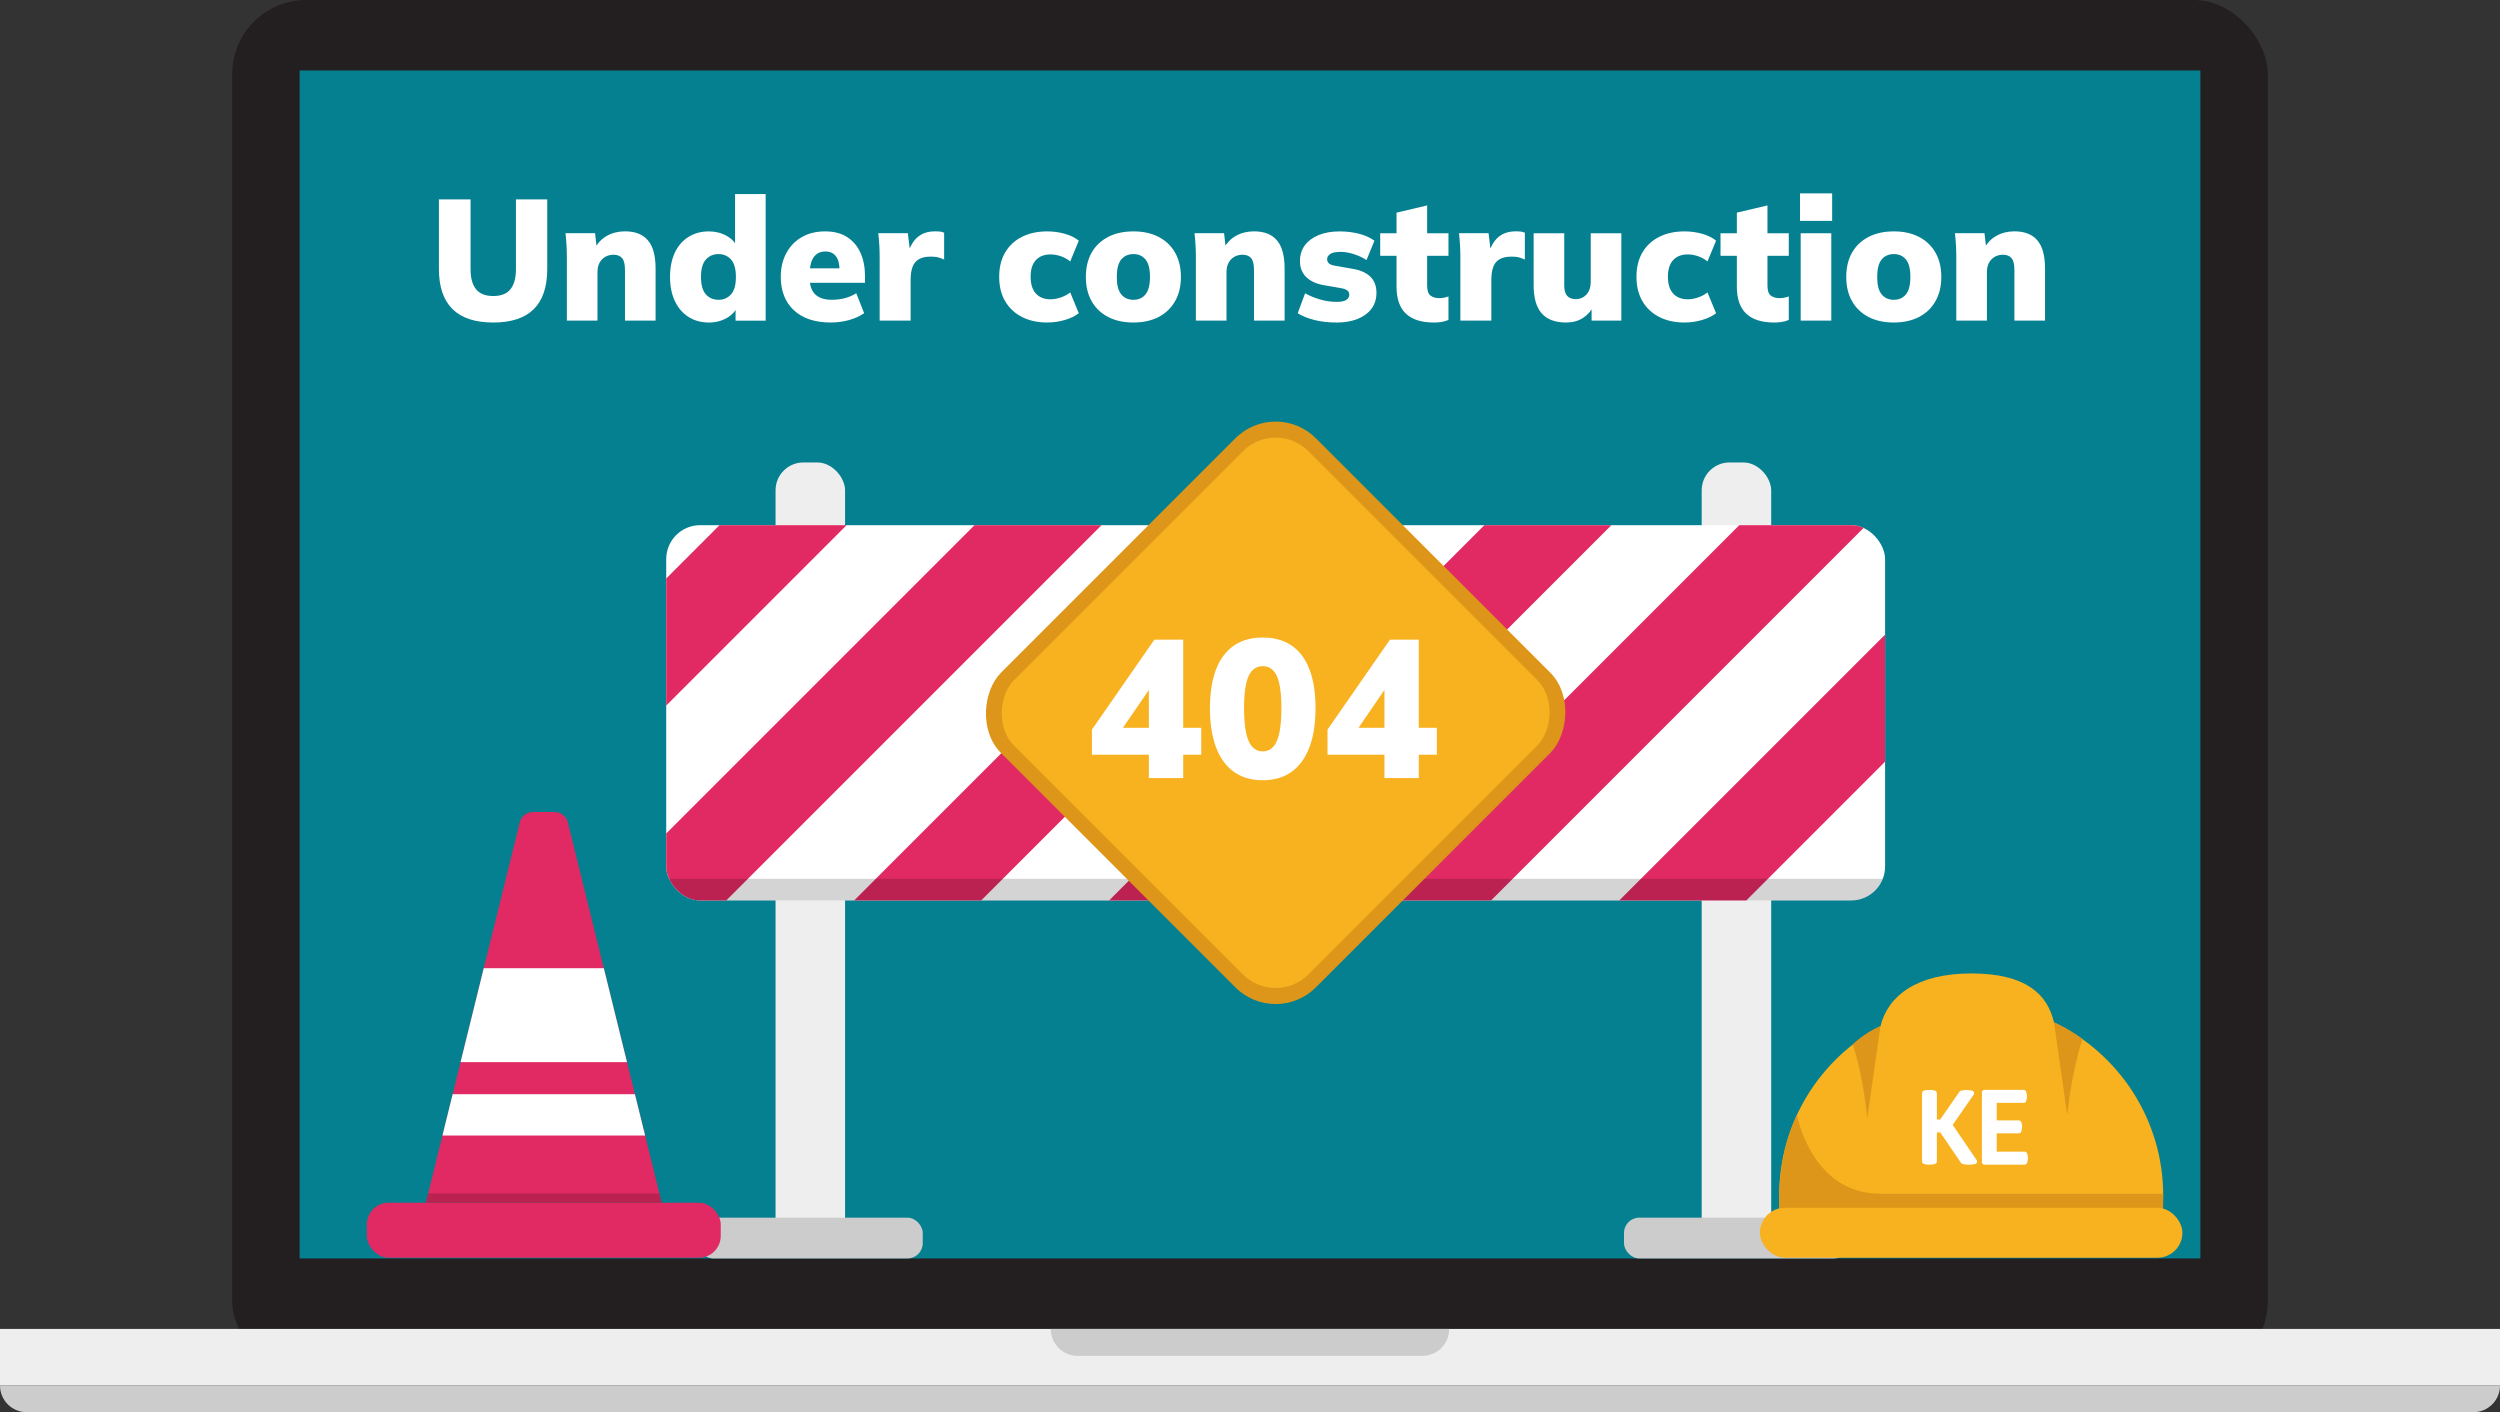 <?xml version="1.0" encoding="UTF-8"?>
<svg id="Layer_1" xmlns="http://www.w3.org/2000/svg" xmlns:xlink="http://www.w3.org/1999/xlink" viewBox="0 0 1164.52 657.81">
  <rect x="0" y="0" width="1164.52" height="657.81" fill="#333333" stroke="none"/>
  <defs>
    <style>
      .cls-1 {
        fill: #fff;
      }

      .cls-2 {
        opacity: .17;
      }

      .cls-3 {
        fill: none;
      }

      .cls-4 {
        clip-path: url(#clippath-1);
      }

      .cls-5 {
        fill: #231f20;
      }

      .cls-6 {
        fill: #f8b11f;
      }

      .cls-7 {
        fill: #e12963;
      }

      .cls-8 {
        fill: #048090;
      }

      .cls-9 {
        fill: #eee;
      }

      .cls-10 {
        fill: #ccc;
      }

      .cls-11 {
        fill: #dd9619;
      }

      .cls-12 {
        clip-path: url(#clippath);
      }
    </style>
    <clipPath id="clippath">
      <rect class="cls-3" x="310.33" y="244.63" width="567.76" height="174.81" rx="15.81" ry="15.81"/>
    </clipPath>
    <clipPath id="clippath-1">
      <path class="cls-3" d="M264.48,383.01c-.69-2.8-3.21-4.77-6.1-4.77h-10.17c-2.89,0-5.4,1.97-6.1,4.77l-43.74,177.22h109.85l-43.74-177.22Z"/>
    </clipPath>
  </defs>
  <g>
    <rect class="cls-5" x="108.15" width="948.22" height="640.59" rx="34.5" ry="34.5"/>
    <rect class="cls-8" x="139.57" y="32.83" width="885.38" height="553.36"/>
    <g>
      <path class="cls-1" d="M229.76,150.23c-8.44,0-14.77-2.08-18.98-6.25-4.22-4.17-6.33-10.39-6.33-18.66v-32.44h14.74v32.52c0,4.11.85,7.22,2.56,9.33,1.71,2.11,4.38,3.16,8.01,3.16s6.3-1.05,8.01-3.16c1.71-2.11,2.56-5.22,2.56-9.33v-32.52h14.58v32.44c0,8.28-2.08,14.5-6.25,18.66s-10.47,6.25-18.9,6.25Z"/>
      <path class="cls-1" d="M264.05,149.34v-29.64c0-1.82-.05-3.66-.16-5.53-.11-1.87-.27-3.71-.48-5.53h13.78l.8,7.05h-.88c1.33-2.56,3.23-4.53,5.69-5.89,2.46-1.36,5.23-2.04,8.33-2.04,4.75,0,8.32,1.4,10.69,4.21,2.38,2.8,3.56,7.17,3.56,13.1v24.27h-14.26v-23.63c0-2.62-.45-4.45-1.36-5.49-.91-1.04-2.22-1.56-3.92-1.56-2.24,0-4.06.74-5.45,2.2-1.39,1.47-2.08,3.4-2.08,5.81v22.67h-14.26Z"/>
      <path class="cls-1" d="M330.13,150.23c-3.47,0-6.57-.84-9.29-2.52-2.72-1.68-4.86-4.12-6.41-7.33-1.55-3.2-2.32-7-2.32-11.37s.76-8.24,2.28-11.42c1.52-3.18,3.66-5.61,6.41-7.29,2.75-1.68,5.86-2.52,9.33-2.52,3.1,0,5.9.71,8.41,2.12,2.51,1.42,4.19,3.3,5.05,5.65h-1.2v-25.15h14.26v58.96h-14.02v-7.29h1.04c-.75,2.46-2.39,4.43-4.93,5.93-2.54,1.5-5.41,2.24-8.61,2.24ZM334.7,139.65c2.35,0,4.29-.84,5.81-2.52,1.52-1.68,2.28-4.39,2.28-8.13s-.76-6.45-2.28-8.13c-1.52-1.68-3.46-2.52-5.81-2.52s-4.37.84-5.89,2.52c-1.52,1.68-2.28,4.39-2.28,8.13s.76,6.45,2.28,8.13c1.52,1.68,3.48,2.52,5.89,2.52Z"/>
      <path class="cls-1" d="M387,150.23c-7.37,0-13.1-1.89-17.18-5.69-4.08-3.79-6.13-9-6.13-15.62,0-4.11.85-7.77,2.56-10.97,1.71-3.2,4.11-5.7,7.21-7.49,3.1-1.79,6.73-2.68,10.89-2.68s7.54.89,10.29,2.68c2.75,1.79,4.82,4.25,6.21,7.37,1.39,3.12,2.08,6.74,2.08,10.85v3.04h-27.31v-6.73h16.82l-1.36,1.12c0-3.04-.57-5.3-1.72-6.77-1.15-1.47-2.76-2.2-4.85-2.2-2.4,0-4.23.89-5.49,2.68-1.26,1.79-1.88,4.47-1.88,8.05v1.44c0,3.58.88,6.2,2.64,7.85,1.76,1.66,4.3,2.48,7.61,2.48,2.14,0,4.15-.24,6.05-.72,1.89-.48,3.7-1.25,5.41-2.32l3.68,9.29c-2.03,1.39-4.38,2.46-7.05,3.2-2.67.75-5.5,1.12-8.49,1.12Z"/>
      <path class="cls-1" d="M409.75,149.34v-29.56c0-1.87-.05-3.74-.16-5.61-.11-1.87-.27-3.71-.48-5.53h13.78l1.52,12.5h-2.16c.53-3.04,1.39-5.55,2.56-7.53,1.17-1.98,2.64-3.44,4.41-4.41,1.76-.96,3.84-1.44,6.25-1.44,1.12,0,1.96.04,2.52.12s1.16.25,1.8.52v12.5c-1.34-.59-2.4-.96-3.2-1.12-.8-.16-1.84-.24-3.12-.24-2.19,0-3.98.39-5.37,1.16-1.39.77-2.39,1.96-3,3.56-.61,1.6-.92,3.66-.92,6.17v18.9h-14.42Z"/>
      <path class="cls-1" d="M487.85,150.23c-4.49,0-8.41-.85-11.77-2.56-3.36-1.71-5.98-4.15-7.85-7.33-1.87-3.18-2.8-6.98-2.8-11.41s.93-8.22,2.8-11.38c1.87-3.15,4.49-5.57,7.85-7.25,3.36-1.68,7.29-2.52,11.77-2.52,2.78,0,5.5.37,8.17,1.12,2.67.75,4.83,1.82,6.49,3.2l-4,9.69c-1.28-1.07-2.74-1.88-4.37-2.44-1.63-.56-3.22-.84-4.77-.84-2.94,0-5.22.88-6.85,2.64-1.63,1.76-2.44,4.35-2.44,7.77s.81,6.02,2.44,7.81c1.63,1.79,3.91,2.68,6.85,2.68,1.49,0,3.07-.28,4.73-.84,1.65-.56,3.12-1.35,4.41-2.36l4,9.69c-1.71,1.33-3.88,2.39-6.53,3.16-2.64.77-5.35,1.16-8.13,1.16Z"/>
      <path class="cls-1" d="M527.98,150.23c-4.54,0-8.46-.85-11.77-2.56-3.31-1.71-5.88-4.15-7.69-7.33-1.82-3.18-2.72-6.96-2.72-11.33s.91-8.22,2.72-11.38c1.81-3.15,4.38-5.58,7.69-7.29,3.31-1.71,7.24-2.56,11.77-2.56s8.38.85,11.69,2.56c3.31,1.71,5.87,4.15,7.69,7.33,1.81,3.18,2.72,6.96,2.72,11.33s-.91,8.09-2.72,11.29c-1.82,3.2-4.38,5.66-7.69,7.37-3.31,1.71-7.21,2.56-11.69,2.56ZM527.98,139.65c2.35,0,4.22-.84,5.61-2.52,1.39-1.68,2.08-4.39,2.08-8.13s-.69-6.45-2.08-8.13c-1.39-1.68-3.26-2.52-5.61-2.52s-4.3.84-5.69,2.52c-1.39,1.68-2.08,4.39-2.08,8.13s.69,6.45,2.08,8.13c1.39,1.68,3.28,2.52,5.69,2.52Z"/>
      <path class="cls-1" d="M557.05,149.34v-29.64c0-1.82-.05-3.66-.16-5.53-.11-1.87-.27-3.71-.48-5.53h13.78l.8,7.05h-.88c1.33-2.56,3.23-4.53,5.69-5.89,2.46-1.36,5.23-2.04,8.33-2.04,4.75,0,8.32,1.4,10.69,4.21,2.38,2.8,3.56,7.17,3.56,13.1v24.27h-14.26v-23.63c0-2.62-.45-4.45-1.36-5.49-.91-1.04-2.22-1.56-3.92-1.56-2.24,0-4.06.74-5.45,2.2-1.39,1.47-2.08,3.4-2.08,5.81v22.67h-14.26Z"/>
      <path class="cls-1" d="M622.58,150.23c-3.79,0-7.22-.39-10.29-1.16-3.07-.77-5.67-1.83-7.81-3.16l3.44-9.29c2.08,1.17,4.42,2.14,7.01,2.88,2.59.75,5.17,1.12,7.73,1.12,2.03,0,3.51-.31,4.45-.92.93-.61,1.4-1.43,1.4-2.44,0-.8-.29-1.44-.88-1.92-.59-.48-1.47-.83-2.64-1.04l-8.65-1.52c-3.42-.64-6.08-1.91-7.97-3.8-1.9-1.9-2.84-4.37-2.84-7.41,0-2.78.75-5.19,2.24-7.25,1.49-2.05,3.63-3.66,6.41-4.81,2.78-1.15,6.06-1.72,9.85-1.72,3.1,0,6.05.35,8.85,1.04,2.8.7,5.25,1.79,7.33,3.28l-3.68,9.05c-1.66-1.12-3.59-2.04-5.81-2.76-2.22-.72-4.29-1.08-6.21-1.08-2.3,0-3.92.33-4.89,1-.96.67-1.44,1.48-1.44,2.44,0,.75.27,1.38.8,1.88.53.51,1.39.87,2.56,1.08l8.65,1.52c3.52.59,6.23,1.8,8.13,3.65,1.9,1.84,2.84,4.34,2.84,7.49,0,2.94-.79,5.43-2.36,7.49-1.58,2.06-3.75,3.63-6.53,4.73-2.78,1.09-6.01,1.64-9.69,1.64Z"/>
      <path class="cls-1" d="M667.91,150.23c-5.77,0-10.11-1.37-13.02-4.12-2.91-2.75-4.37-6.93-4.37-12.54v-14.42h-7.61v-10.49h7.61v-9.61l14.26-3.36v12.98h9.93v10.49h-9.93v13.86c0,2.35.53,3.91,1.6,4.69,1.07.78,2.35,1.16,3.85,1.16.91,0,1.69-.07,2.36-.2.67-.13,1.37-.33,2.12-.6v10.97c-1.18.48-2.34.8-3.48.96-1.15.16-2.26.24-3.32.24Z"/>
      <path class="cls-1" d="M680.25,149.34v-29.56c0-1.87-.05-3.74-.16-5.61-.11-1.87-.27-3.71-.48-5.53h13.78l1.52,12.5h-2.16c.53-3.04,1.39-5.55,2.56-7.53,1.17-1.98,2.64-3.44,4.41-4.41,1.76-.96,3.84-1.44,6.25-1.44,1.12,0,1.96.04,2.52.12s1.16.25,1.8.52v12.5c-1.34-.59-2.4-.96-3.2-1.12-.8-.16-1.84-.24-3.12-.24-2.19,0-3.98.39-5.37,1.16-1.39.77-2.39,1.96-3,3.56-.61,1.6-.92,3.66-.92,6.17v18.9h-14.42Z"/>
      <path class="cls-1" d="M729.59,150.23c-5.18,0-9.01-1.43-11.49-4.29-2.48-2.86-3.72-7.2-3.72-13.02v-24.27h14.26v24.35c0,2.14.44,3.72,1.32,4.77.88,1.04,2.23,1.56,4.05,1.56,2.03,0,3.7-.73,5.01-2.2,1.31-1.47,1.96-3.4,1.96-5.81v-22.67h14.26v40.69h-13.86v-7.29h1.2c-1.28,2.62-3.02,4.63-5.21,6.05-2.19,1.42-4.78,2.12-7.77,2.12Z"/>
      <path class="cls-1" d="M784.7,150.23c-4.49,0-8.41-.85-11.77-2.56-3.36-1.71-5.98-4.15-7.85-7.33-1.87-3.18-2.8-6.98-2.8-11.41s.93-8.22,2.8-11.38c1.87-3.15,4.49-5.57,7.85-7.25,3.36-1.68,7.29-2.52,11.77-2.52,2.78,0,5.5.37,8.17,1.12,2.67.75,4.83,1.82,6.49,3.2l-4,9.69c-1.28-1.07-2.74-1.88-4.37-2.44-1.63-.56-3.22-.84-4.77-.84-2.94,0-5.22.88-6.85,2.64-1.63,1.76-2.44,4.35-2.44,7.77s.81,6.02,2.44,7.81c1.63,1.79,3.91,2.68,6.85,2.68,1.49,0,3.07-.28,4.73-.84,1.65-.56,3.12-1.35,4.41-2.36l4,9.69c-1.71,1.33-3.88,2.39-6.53,3.16-2.64.77-5.35,1.16-8.13,1.16Z"/>
      <path class="cls-1" d="M826.43,150.23c-5.77,0-10.11-1.37-13.02-4.12-2.91-2.75-4.37-6.93-4.37-12.54v-14.42h-7.61v-10.49h7.61v-9.61l14.26-3.36v12.98h9.93v10.49h-9.93v13.86c0,2.35.53,3.91,1.6,4.69,1.07.78,2.35,1.16,3.85,1.16.91,0,1.69-.07,2.36-.2.67-.13,1.37-.33,2.12-.6v10.97c-1.18.48-2.34.8-3.48.96-1.15.16-2.26.24-3.32.24Z"/>
      <path class="cls-1" d="M838.45,102.89v-12.82h14.98v12.82h-14.98ZM838.77,149.34v-40.69h14.26v40.69h-14.26Z"/>
      <path class="cls-1" d="M882.18,150.23c-4.54,0-8.46-.85-11.77-2.56-3.31-1.71-5.88-4.15-7.69-7.33-1.82-3.18-2.72-6.96-2.72-11.33s.91-8.22,2.72-11.38c1.81-3.15,4.38-5.58,7.69-7.29,3.31-1.71,7.24-2.56,11.77-2.56s8.38.85,11.69,2.56c3.31,1.71,5.87,4.15,7.69,7.33,1.82,3.18,2.72,6.96,2.72,11.33s-.91,8.09-2.72,11.29-4.38,5.66-7.69,7.37c-3.31,1.71-7.21,2.56-11.69,2.56ZM882.18,139.65c2.35,0,4.22-.84,5.61-2.52,1.39-1.68,2.08-4.39,2.08-8.13s-.69-6.45-2.08-8.13c-1.39-1.68-3.26-2.52-5.61-2.52s-4.3.84-5.69,2.52c-1.39,1.68-2.08,4.39-2.08,8.13s.69,6.45,2.08,8.13c1.39,1.68,3.28,2.52,5.69,2.52Z"/>
      <path class="cls-1" d="M911.26,149.34v-29.64c0-1.82-.05-3.66-.16-5.53-.11-1.87-.27-3.71-.48-5.53h13.78l.8,7.05h-.88c1.33-2.56,3.23-4.53,5.69-5.89,2.46-1.36,5.23-2.04,8.33-2.04,4.75,0,8.32,1.4,10.69,4.21,2.38,2.8,3.56,7.17,3.56,13.1v24.27h-14.26v-23.63c0-2.62-.46-4.45-1.36-5.49-.91-1.04-2.22-1.56-3.92-1.56-2.24,0-4.06.74-5.45,2.2-1.39,1.47-2.08,3.4-2.08,5.81v22.67h-14.26Z"/>
    </g>
    <rect class="cls-9" y="619.02" width="1164.52" height="26.26"/>
    <path class="cls-10" d="M0,645.28h1164.52v.11c0,6.86-5.57,12.43-12.43,12.43H12.43C5.57,657.81,0,652.25,0,645.39v-.11H0Z"/>
    <path class="cls-10" d="M489.49,619.02h185.53v.11c0,6.86-5.57,12.43-12.43,12.43h-160.68c-6.86,0-12.43-5.57-12.43-12.43v-.11h0Z"/>
  </g>
  <g>
    <g>
      <rect class="cls-9" x="792.66" y="215.41" width="32.38" height="365.9" rx="12.98" ry="12.98"/>
      <rect class="cls-10" x="756.47" y="567.2" width="104.75" height="18.99" rx="7.08" ry="7.08"/>
    </g>
    <g>
      <rect class="cls-9" x="361.26" y="215.41" width="32.38" height="365.9" rx="12.98" ry="12.98"/>
      <rect class="cls-10" x="325.07" y="567.2" width="104.75" height="18.99" rx="7.08" ry="7.08"/>
    </g>
    <g>
      <rect class="cls-1" x="310.33" y="244.63" width="567.76" height="174.81" rx="15.81" ry="15.81"/>
      <g class="cls-12">
        <g>
          <g>
            <rect class="cls-7" x="250.09" y="260.64" width="155.46" height="41.85" transform="translate(-103.08 314.27) rotate(-45)"/>
            <rect class="cls-7" x="212.88" y="320.03" width="348.63" height="41.85" transform="translate(-127.68 373.65) rotate(-45)"/>
            <rect class="cls-7" x="331.61" y="320.03" width="348.63" height="41.85" transform="translate(-92.91 457.61) rotate(-45)"/>
          </g>
          <g>
            <rect class="cls-7" x="450.39" y="320.03" width="348.63" height="41.85" transform="translate(-58.12 541.59) rotate(-45)"/>
            <rect class="cls-7" x="569.11" y="320.03" width="348.63" height="41.85" transform="translate(-23.34 625.55) rotate(-45)"/>
          </g>
          <rect class="cls-7" x="688.02" y="320.03" width="348.63" height="41.85" transform="translate(11.48 709.63) rotate(-45)"/>
          <rect class="cls-2" x="284.28" y="409.35" width="616.56" height="57.65"/>
        </g>
      </g>
    </g>
    <g>
      <rect class="cls-11" x="490.52" y="228.36" width="207.37" height="207.37" rx="26.49" ry="26.49" transform="translate(408.83 -322.92) rotate(45)"/>
      <rect class="cls-6" x="497.24" y="235.08" width="193.93" height="193.93" rx="21.59" ry="21.59" transform="translate(408.83 -322.92) rotate(45)"/>
      <g>
        <path class="cls-1" d="M535.15,362.44v-10.88h-26.52v-11.71l29.08-41.89h13.44v41.06h8.41v12.53h-8.41v10.88h-16ZM535.15,339.03v-21.13h2.38l-17.1,24.97v-3.84h14.72Z"/>
        <path class="cls-1" d="M588.19,363.44c-7.93,0-14.01-2.91-18.24-8.73-4.24-5.82-6.36-14.07-6.36-24.74s2.12-18.99,6.36-24.6c4.24-5.61,10.32-8.41,18.24-8.41s14.08,2.8,18.29,8.41c4.21,5.61,6.31,13.78,6.31,24.51s-2.12,19.01-6.36,24.83c-4.24,5.82-10.32,8.73-18.24,8.73ZM588.19,350c2.93,0,5.11-1.58,6.54-4.76,1.43-3.17,2.15-8.26,2.15-15.27s-.72-12.12-2.15-15.14c-1.43-3.02-3.61-4.53-6.54-4.53s-5.11,1.51-6.54,4.53c-1.43,3.02-2.15,8.03-2.15,15.04s.72,12.19,2.15,15.36c1.43,3.17,3.61,4.76,6.54,4.76Z"/>
        <path class="cls-1" d="M644.89,362.44v-10.88h-26.52v-11.71l29.08-41.89h13.44v41.06h8.41v12.53h-8.41v10.88h-16ZM644.89,339.03v-21.13h2.38l-17.1,24.97v-3.84h14.72Z"/>
      </g>
    </g>
  </g>
  <g>
    <path class="cls-6" d="M956.76,476.22c-3.09-13.25-13.22-22.78-38.57-22.78s-38.87,10.44-42.27,24.66c-28.08,15.09-47.17,44.73-47.17,78.84,0,5.91.58,11.69,1.68,17.29h175.53c1.1-5.59,1.68-11.37,1.68-17.29,0-35.59-20.78-66.31-50.87-80.72Z"/>
    <path class="cls-1" d="M917.1,542.51c-1.8,0-2.89-.33-3.01-.37-.24-.08-.45-.24-.6-.44l-9.73-14.23h-1.55v13.58c0,.44-.26.85-.66,1.04-.15.07-1,.42-2.79.42-1.6,0-2.59-.35-2.7-.38-.45-.17-.75-.6-.75-1.08v-31.89c0-.47.29-.9.73-1.07.1-.04,1.06-.39,2.76-.39s2.6.36,2.7.4c.43.18.71.6.71,1.06v12.32h1.55l8.97-12.97c.16-.23.41-.4.68-.46.52-.12,1.49-.35,2.56-.35s1.96.19,2.64.33c.38.08.73.34.87.7.14.36.13.77-.09,1.09l-9.81,14.17,11.17,16.43c.2.3.25.67.14,1.01-.11.34-.38.6-.72.72-.12.04-1.18.37-3.07.37"/>
    <path class="cls-1" d="M943.13,542.51h-18.79c-.63,0-1.15-.51-1.15-1.15v-32.53c0-.63.51-1.15,1.15-1.15h18.34c.49,0,.93.32,1.09.78.21.64.42,1.33.42,2.12s-.15,1.66-.44,2.4c-.17.44-.6.73-1.07.73h-12.59v8.19h10.33c.49,0,.93.31,1.09.78.2.58.42,1.36.42,2.17,0,.75-.16,1.57-.44,2.31-.17.44-.6.74-1.07.74h-10.33v8.55h13.04c.5,0,.95.33,1.1.81.19.63.41,1.34.41,2.14,0,.76-.14,1.52-.43,2.33-.16.46-.6.76-1.08.76"/>
    <rect class="cls-11" x="828.74" y="556.08" width="178.86" height="11.31"/>
    <rect class="cls-6" x="819.78" y="562.58" width="196.81" height="23.28" rx="11.64" ry="11.64"/>
    <path class="cls-11" d="M956.76,476.22l6.19,43.1s1.78-19.1,7.04-35.3c0,0-4.89-4.03-13.23-7.8Z"/>
    <path class="cls-11" d="M875.94,477.88l-6.19,43.1s-1.42-18.26-6.69-34.46c0,0,4.54-4.87,12.88-8.64Z"/>
    <path class="cls-11" d="M837.02,519.32s6.68,36.76,38.92,36.76v4.28h-47.19s-.9-21.78,8.27-41.04Z"/>
  </g>
  <g>
    <path class="cls-7" d="M264.48,383.01c-.69-2.8-3.21-4.77-6.1-4.77h-10.17c-2.89,0-5.4,1.97-6.1,4.77l-43.74,177.22h109.85l-43.74-177.22Z"/>
    <g class="cls-4">
      <g>
        <rect class="cls-1" x="144.62" y="451" width="171.12" height="43.75"/>
        <rect class="cls-1" x="144.62" y="509.7" width="171.12" height="19.24"/>
      </g>
    </g>
    <rect class="cls-7" x="170.87" y="560.23" width="164.86" height="25.63" rx="10.17" ry="10.17"/>
  </g>
  <polygon class="cls-2" points="199.44 555.9 307.15 555.9 308.22 560.23 198.37 560.23 199.44 555.9"/>
</svg>